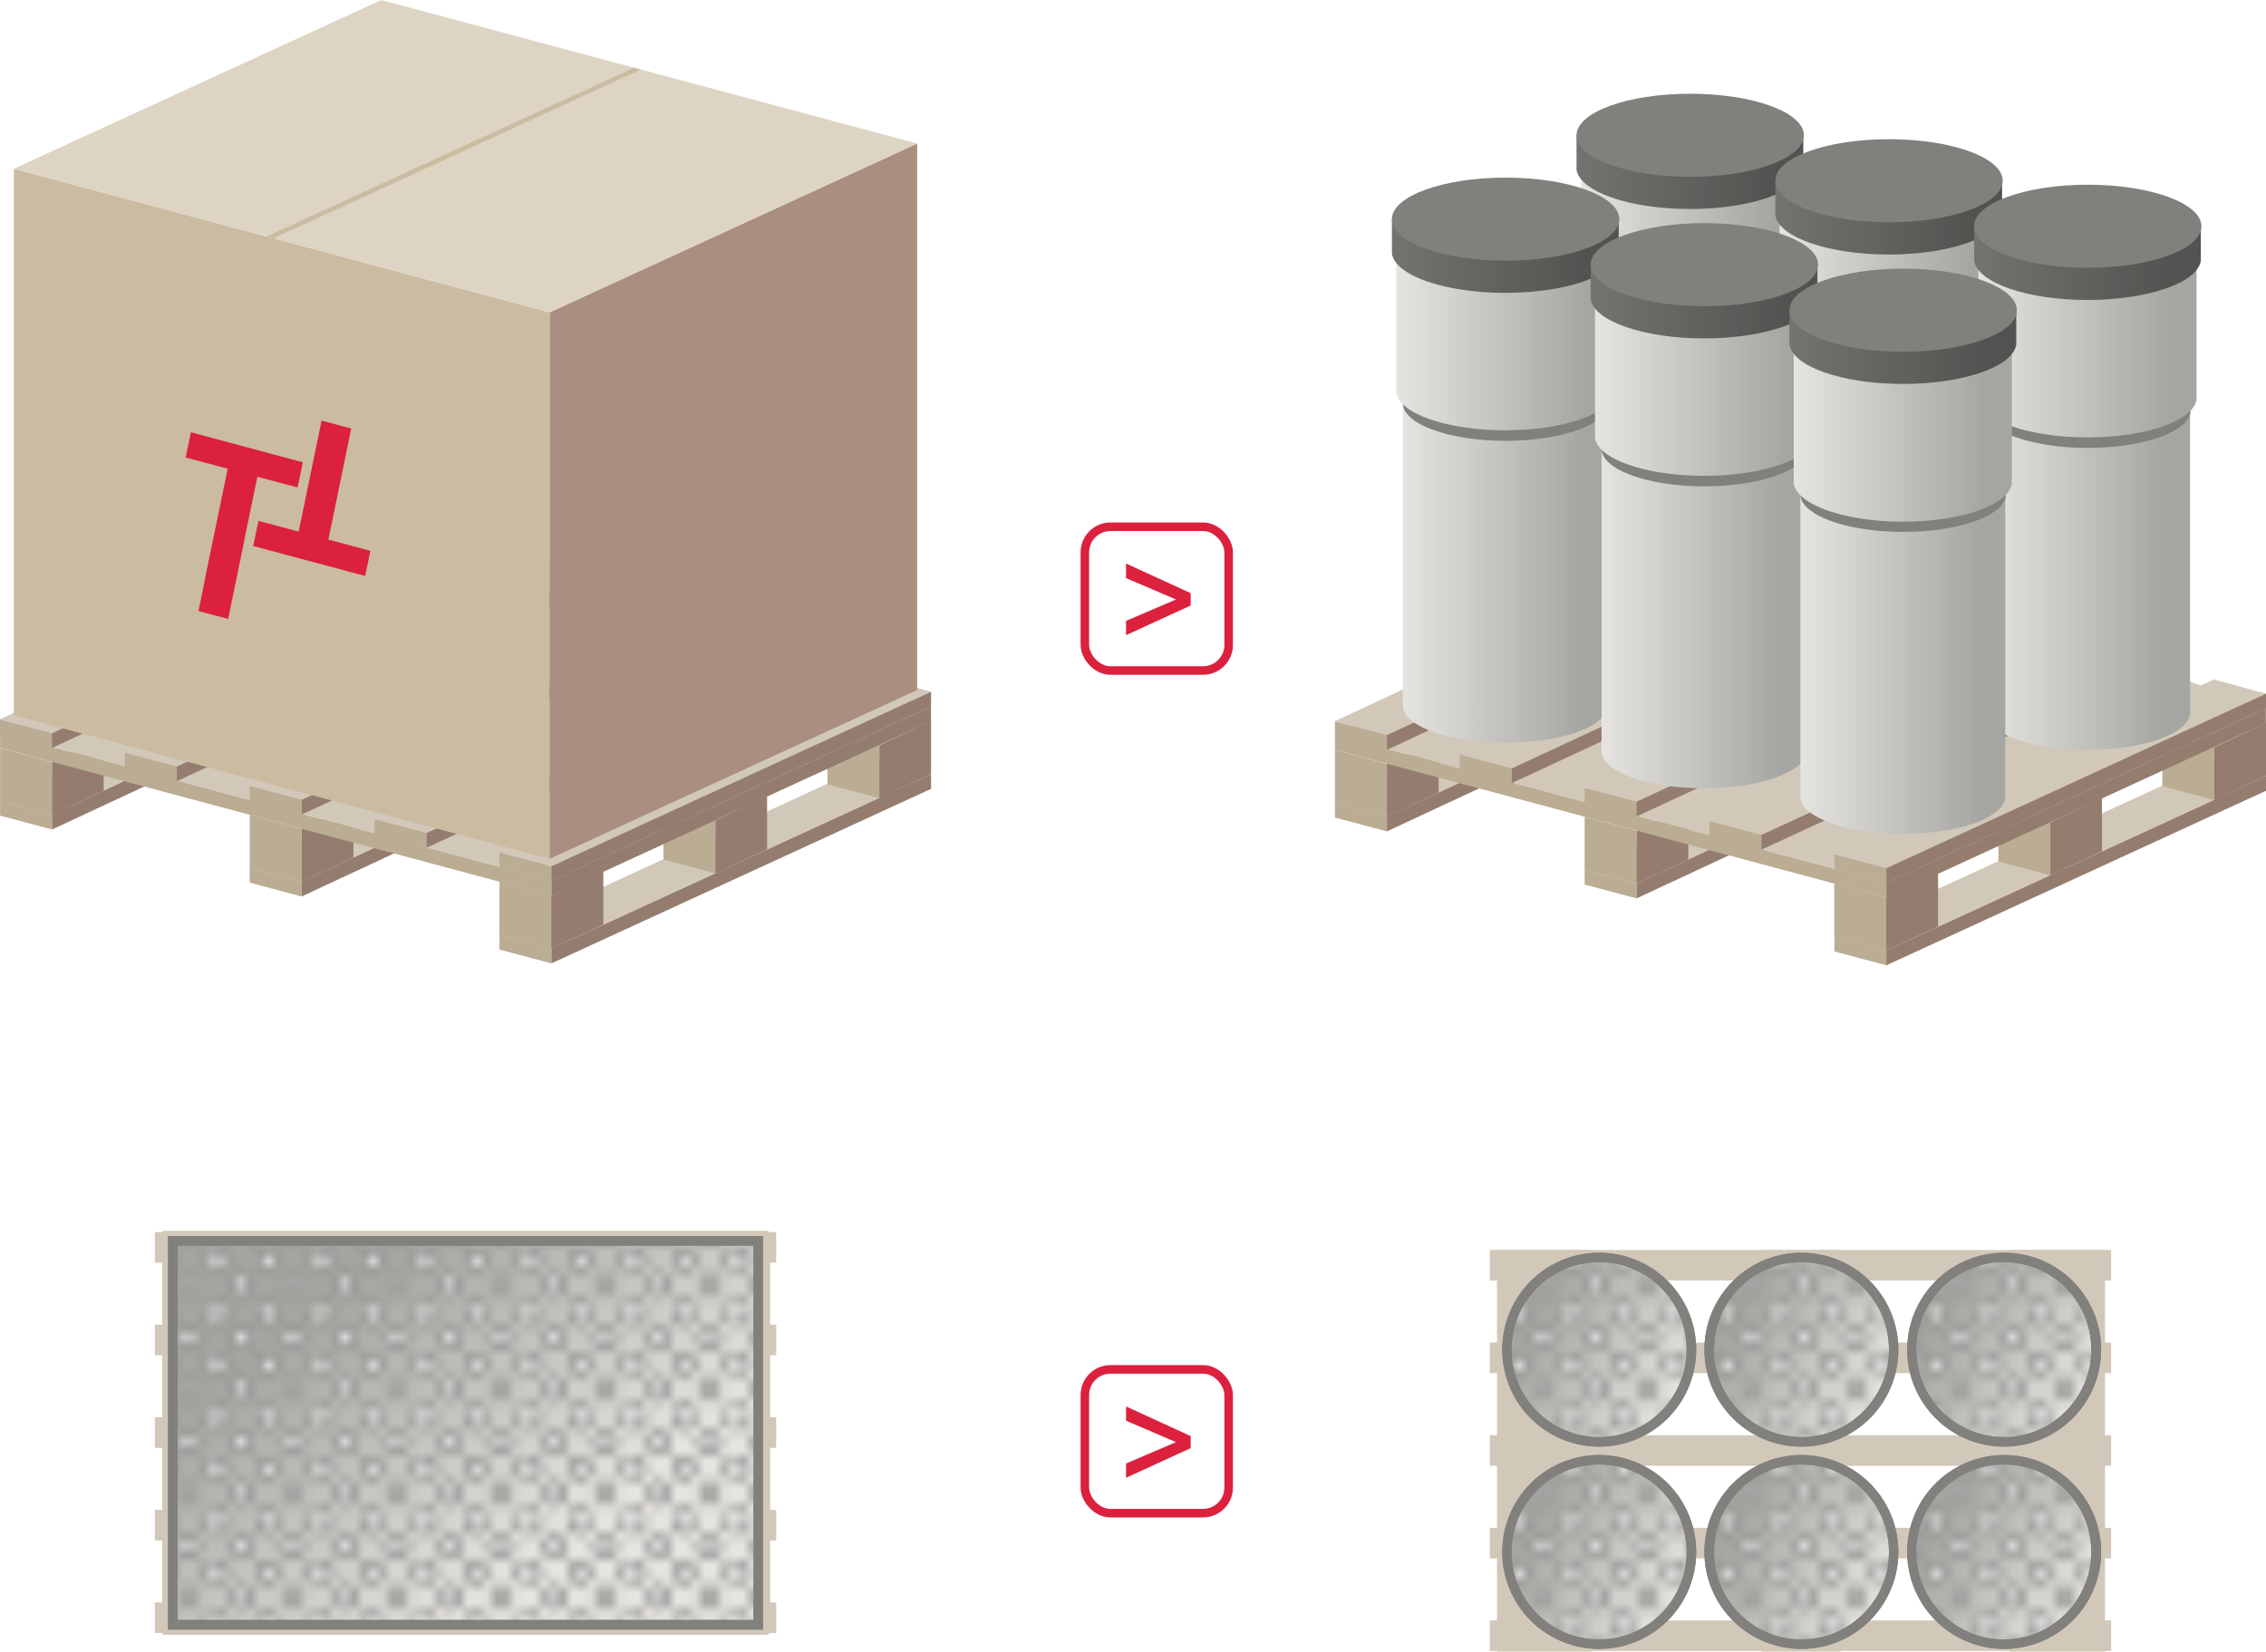 <svg xmlns="http://www.w3.org/2000/svg" xmlns:xlink="http://www.w3.org/1999/xlink" viewBox="0 0 296.58 216.21"><defs><style>.a,.ao{fill:none;}.b{fill:#dcdcdc;stroke:#81807d;stroke-width:0.5px;}.ao,.b{stroke-miterlimit:10;}.c{fill:#bbad94;}.d{fill:#947d6f;}.e{fill:#d1c8b9;}.f{fill:#cbbba0;}.g{fill:#aa8e7f;}.h{fill:#db213e;}.i{fill:#ded4c3;}.j{fill:url(#a);}.k{fill:url(#b);}.l{fill:#81807d;}.m{fill:url(#c);}.n{fill:url(#d);}.o{fill:url(#e);}.p{fill:url(#f);}.q{fill:url(#g);}.r{fill:url(#h);}.s{fill:url(#i);}.t{fill:url(#j);}.u{fill:url(#k);}.v{fill:url(#l);}.w{fill:url(#m);}.x{fill:url(#n);}.y{fill:url(#o);}.z{fill:url(#p);}.aa{fill:url(#q);}.ab{fill:url(#r);}.ac{fill:url(#s);}.ad{fill:url(#t);}.ae{fill:url(#u);}.af{fill:url(#v);}.ag{fill:url(#w);}.ah{fill:url(#x);}.ai{fill:url(#y);}.aj{fill:url(#z);}.ak{fill:url(#aa);}.al{fill:url(#ab);}.am{fill:url(#ac);}.an{fill:url(#ad);}.ao{stroke:#db213e;stroke-width:1.12px;}.ap{fill:url(#ae);}.aq{fill:url(#af);}.ar{fill:url(#ag);}.as{fill:url(#ah);}.at{fill:url(#ai);}.au{fill:url(#aj);}.av{fill:url(#ak);}.aw{fill:url(#aq);}</style><linearGradient id="a" x1="207.77" y1="61.38" x2="234.67" y2="61.38" gradientUnits="userSpaceOnUse"><stop offset="0" stop-color="#e6e4e1"/><stop offset="0.88" stop-color="#a5a5a2"/></linearGradient><linearGradient id="b" x1="207.77" y1="36.5" x2="234.67" y2="36.5" gradientUnits="userSpaceOnUse"><stop offset="0" stop-color="#e6e4e1"/><stop offset="1" stop-color="#bab9b6"/></linearGradient><linearGradient id="c" x1="206.91" y1="33.32" x2="235.54" y2="33.32" xlink:href="#a"/><linearGradient id="d" x1="206.91" y1="21.29" x2="235.54" y2="21.29" xlink:href="#b"/><linearGradient id="e" x1="206.34" y1="22.53" x2="236.1" y2="22.53" gradientUnits="userSpaceOnUse"><stop offset="0" stop-color="#737370"/><stop offset="0.88" stop-color="#535250"/></linearGradient><linearGradient id="f" x1="233.79" y1="67.34" x2="260.69" y2="67.34" xlink:href="#a"/><linearGradient id="g" x1="233.79" y1="42.46" x2="260.69" y2="42.46" xlink:href="#b"/><linearGradient id="h" x1="232.92" y1="39.27" x2="261.55" y2="39.27" xlink:href="#a"/><linearGradient id="i" x1="232.92" y1="27.25" x2="261.55" y2="27.25" xlink:href="#b"/><linearGradient id="j" x1="232.36" y1="28.49" x2="262.12" y2="28.49" xlink:href="#e"/><linearGradient id="k" x1="259.81" y1="73.29" x2="286.7" y2="73.29" xlink:href="#a"/><linearGradient id="l" x1="259.81" y1="48.42" x2="286.7" y2="48.42" xlink:href="#b"/><linearGradient id="m" x1="258.94" y1="45.23" x2="287.57" y2="45.23" xlink:href="#a"/><linearGradient id="n" x1="258.94" y1="33.2" x2="287.57" y2="33.2" xlink:href="#b"/><linearGradient id="o" x1="258.38" y1="34.45" x2="288.13" y2="34.45" xlink:href="#e"/><linearGradient id="p" x1="183.61" y1="72.37" x2="210.51" y2="72.37" xlink:href="#a"/><linearGradient id="q" x1="183.61" y1="47.49" x2="210.51" y2="47.49" xlink:href="#b"/><linearGradient id="r" x1="182.74" y1="44.3" x2="211.37" y2="44.3" xlink:href="#a"/><linearGradient id="s" x1="182.74" y1="32.27" x2="211.37" y2="32.27" xlink:href="#b"/><linearGradient id="t" x1="182.18" y1="33.52" x2="211.94" y2="33.52" xlink:href="#e"/><linearGradient id="u" x1="209.62" y1="78.32" x2="236.52" y2="78.32" xlink:href="#a"/><linearGradient id="v" x1="209.62" y1="53.45" x2="236.52" y2="53.45" xlink:href="#b"/><linearGradient id="w" x1="208.76" y1="50.26" x2="237.39" y2="50.26" xlink:href="#a"/><linearGradient id="x" x1="208.76" y1="38.23" x2="237.39" y2="38.23" xlink:href="#b"/><linearGradient id="y" x1="208.19" y1="39.48" x2="237.95" y2="39.48" xlink:href="#e"/><linearGradient id="z" x1="235.64" y1="84.28" x2="262.54" y2="84.28" xlink:href="#a"/><linearGradient id="aa" x1="235.64" y1="59.4" x2="262.54" y2="59.4" xlink:href="#b"/><linearGradient id="ab" x1="234.77" y1="56.22" x2="263.4" y2="56.22" xlink:href="#a"/><linearGradient id="ac" x1="234.77" y1="44.19" x2="263.4" y2="44.19" xlink:href="#b"/><linearGradient id="ad" x1="234.21" y1="45.43" x2="263.97" y2="45.43" xlink:href="#e"/><linearGradient id="ae" x1="219.74" y1="182.71" x2="198.84" y2="170.65" xlink:href="#a"/><linearGradient id="af" x1="246.22" y1="182.71" x2="225.33" y2="170.65" xlink:href="#a"/><linearGradient id="ag" x1="272.71" y1="182.71" x2="251.82" y2="170.65" xlink:href="#a"/><linearGradient id="ah" x1="219.74" y1="209.2" x2="198.84" y2="197.14" xlink:href="#a"/><linearGradient id="ai" x1="246.22" y1="209.2" x2="225.33" y2="197.14" xlink:href="#a"/><linearGradient id="aj" x1="272.71" y1="209.2" x2="251.82" y2="197.14" xlink:href="#a"/><pattern id="ak" width="10.62" height="10.62" patternTransform="translate(-12.52 -19) scale(1.24)" patternUnits="userSpaceOnUse" viewBox="0 0 10.62 10.62"><rect class="a" width="10.62" height="10.62"/><path class="b" d="M10.62,11.68a1.06,1.06,0,1,0,0-2.12,1.06,1.06,0,1,0,0,2.12Z"/><path class="b" d="M5.31,11.68a1.06,1.06,0,1,0,0-2.12,1.06,1.06,0,1,0,0,2.12Z"/><path class="b" d="M10.62,6.37A1.06,1.06,0,1,0,9.56,5.31,1.06,1.06,0,0,0,10.62,6.37Z"/><path class="b" d="M5.31,6.37A1.06,1.06,0,1,0,4.25,5.31,1.06,1.06,0,0,0,5.31,6.37Z"/><path class="b" d="M2.65,9A1.06,1.06,0,1,0,1.59,8,1.06,1.06,0,0,0,2.65,9Z"/><path class="b" d="M8,9A1.06,1.06,0,0,0,8,6.9,1.06,1.06,0,0,0,8,9Z"/><path class="b" d="M2.65,3.72A1.07,1.07,0,1,0,1.59,2.65,1.07,1.07,0,0,0,2.65,3.72Z"/><path class="b" d="M8,3.72A1.07,1.07,0,1,0,6.9,2.65,1.06,1.06,0,0,0,8,3.72Z"/><path class="b" d="M0,11.68a1.06,1.06,0,0,0,1.06-1.06A1.05,1.05,0,0,0,0,9.56a1.05,1.05,0,0,0-1.06,1.06A1.06,1.06,0,0,0,0,11.68Z"/><path class="b" d="M0,6.37A1.06,1.06,0,0,0,0,4.25,1.05,1.05,0,0,0-1.06,5.31,1.05,1.05,0,0,0,0,6.37Z"/><path class="b" d="M10.62,1.06A1.06,1.06,0,0,0,11.68,0a1.06,1.06,0,0,0-1.06-1.06A1.05,1.05,0,0,0,9.56,0,1.05,1.05,0,0,0,10.62,1.06Z"/><path class="b" d="M5.31,1.06A1.06,1.06,0,0,0,6.37,0,1.06,1.06,0,0,0,5.31-1.06,1.05,1.05,0,0,0,4.25,0,1.05,1.05,0,0,0,5.31,1.06Z"/><path class="b" d="M0,1.06A1.05,1.05,0,0,0,1.06,0,1.05,1.05,0,0,0,0-1.06,1.05,1.05,0,0,0-1.06,0,1.05,1.05,0,0,0,0,1.06Z"/></pattern><linearGradient id="aq" x1="72.63" y1="202.65" x2="42.19" y2="163.44" xlink:href="#a"/></defs><polygon class="c" points="72.17 126.12 65.37 124.31 65.37 122.36 72.17 124.17 72.17 126.12"/><polygon class="d" points="121.86 103.27 72.17 126.12 72.17 124.17 121.86 101.33 121.86 103.27"/><polygon class="e" points="121.85 101.34 72.17 124.17 65.37 122.36 115.04 99.49 121.85 101.34"/><polygon class="c" points="39.48 117.36 32.68 115.55 32.68 113.6 39.48 115.41 39.48 117.36"/><polygon class="d" points="95.96 91.02 39.48 117.36 39.48 115.41 95.96 89.07 95.96 91.02"/><polygon class="e" points="95.94 89.09 39.48 115.41 32.68 113.6 89.14 87.23 95.94 89.09"/><polygon class="c" points="6.81 108.59 0.01 106.78 0.01 104.83 6.81 106.64 6.81 108.59"/><polygon class="d" points="63.28 82.25 6.81 108.59 6.81 106.64 63.28 80.3 63.28 82.25"/><polygon class="e" points="63.27 80.32 6.81 106.64 0.01 104.83 56.47 78.47 63.27 80.32"/><polygon class="c" points="72.17 124.18 65.37 122.36 65.37 115.42 72.17 117.25 72.17 124.18"/><polygon class="d" points="78.94 121.02 72.17 124.18 72.17 117.25 78.94 114.06 78.94 121.02"/><polygon class="c" points="93.63 114.34 86.83 112.52 86.83 105.58 93.63 107.4 93.63 114.34"/><polygon class="d" points="100.4 111.18 93.63 114.34 93.63 107.4 100.4 104.22 100.4 111.18"/><polygon class="c" points="115.09 104.49 108.3 102.67 108.3 95.73 115.09 97.56 115.09 104.49"/><polygon class="d" points="121.86 101.34 115.09 104.49 115.09 97.56 121.86 94.37 121.86 101.34"/><polygon class="c" points="72.17 124.18 65.37 122.36 65.37 115.42 72.17 117.25 72.17 124.18"/><polygon class="d" points="78.94 121.02 72.17 124.18 72.17 117.25 78.94 114.06 78.94 121.02"/><polygon class="c" points="39.49 115.43 32.69 113.61 32.69 106.67 39.49 108.49 39.49 115.43"/><polygon class="d" points="46.26 112.26 39.49 115.43 39.49 108.49 46.26 105.31 46.26 112.26"/><polygon class="c" points="6.81 106.68 0.01 104.85 0.01 97.92 6.81 99.74 6.81 106.68"/><polygon class="d" points="13.57 103.49 6.81 106.68 6.81 99.74 13.57 96.56 13.57 103.49"/><polygon class="c" points="72.17 117.25 0.01 97.91 0.01 95.96 72.17 115.3 72.17 117.25"/><polygon class="d" points="121.85 94.42 72.17 117.25 72.17 115.3 121.85 92.47 121.85 94.42"/><polygon class="e" points="121.85 92.47 72.17 115.3 0.01 95.96 56.47 69.6 121.85 92.47"/><polygon class="c" points="72.17 115.33 65.37 113.52 65.37 111.57 72.17 113.39 72.17 115.33"/><polygon class="d" points="121.86 92.48 72.17 115.33 72.17 113.39 121.86 90.54 121.86 92.48"/><polygon class="e" points="121.85 90.55 72.17 113.39 65.37 111.57 115.04 88.7 121.85 90.55"/><polygon class="c" points="55.83 110.98 49.03 109.17 49.03 107.22 55.83 109.03 55.83 110.98"/><polygon class="d" points="107.22 87.26 55.83 110.98 55.83 109.03 107.22 85.31 107.22 87.26"/><polygon class="e" points="107.2 85.33 55.83 109.03 49.03 107.22 100.4 83.47 107.2 85.33"/><polygon class="c" points="39.49 106.63 32.69 104.81 32.69 102.86 39.49 104.68 39.49 106.63"/><polygon class="d" points="92.57 82.03 39.49 106.63 39.49 104.68 92.57 80.08 92.57 82.03"/><polygon class="e" points="92.55 80.1 39.49 104.68 32.69 102.87 85.75 78.25 92.55 80.1"/><polygon class="c" points="23.14 102.27 16.34 100.46 16.34 98.51 23.14 100.33 23.14 102.27"/><polygon class="d" points="77.92 76.8 23.14 102.27 23.14 100.33 77.92 74.86 77.92 76.8"/><polygon class="e" points="77.91 74.87 23.14 100.33 16.34 98.51 71.1 73.02 77.91 74.87"/><polygon class="c" points="6.8 97.92 0 96.11 0 94.16 6.8 95.97 6.8 97.92"/><polygon class="d" points="63.27 71.58 6.8 97.92 6.8 95.97 63.27 69.63 63.27 71.58"/><polygon class="e" points="63.26 69.65 6.8 95.97 0 94.16 56.46 67.79 63.26 69.65"/><polygon class="f" points="71.95 112.43 1.81 93.64 1.81 22.09 71.95 40.89 71.95 112.43"/><polygon class="g" points="120.04 90.33 71.95 112.42 71.95 40.88 120.04 18.79 120.04 90.33"/><polygon class="h" points="48.48 72.11 47.79 75.4 33.14 71.48 33.83 68.19 39.09 69.59 42.09 55.06 45.97 56.1 42.98 70.64 48.48 72.11"/><polygon class="h" points="39.63 60.52 24.99 56.59 24.3 59.89 29.8 61.36 26.8 75.9 26.82 75.9 25.98 79.99 29.86 81.03 32.04 70.47 32.02 70.47 33.69 62.41 38.95 63.81 39.63 60.52"/><polygon class="i" points="71.95 40.89 1.81 22.09 49.9 0 120.04 18.79 71.95 40.89"/><polygon class="f" points="35.78 31.21 34.88 30.96 82.98 8.87 83.88 9.11 35.78 31.21"/><polygon class="c" points="246.89 126.37 240.09 124.56 240.09 122.61 246.89 124.42 246.89 126.37"/><polygon class="d" points="296.58 103.52 246.89 126.37 246.89 124.42 296.58 101.58 296.58 103.52"/><polygon class="e" points="296.56 101.59 246.89 124.43 240.09 122.61 289.76 99.74 296.56 101.59"/><polygon class="c" points="214.2 117.61 207.4 115.8 207.4 113.85 214.2 115.66 214.2 117.61"/><polygon class="d" points="270.67 91.27 214.2 117.61 214.2 115.66 270.67 89.32 270.67 91.27"/><polygon class="e" points="270.65 89.34 214.2 115.66 207.4 113.85 263.85 87.49 270.65 89.34"/><polygon class="c" points="181.52 108.84 174.72 107.03 174.72 105.08 181.52 106.89 181.52 108.84"/><polygon class="d" points="238 82.5 181.52 108.84 181.52 106.89 238 80.55 238 82.5"/><polygon class="e" points="237.98 80.57 181.52 106.89 174.72 105.08 231.18 78.72 237.98 80.57"/><polygon class="c" points="246.88 124.43 240.09 122.61 240.09 115.68 246.88 117.5 246.88 124.43"/><polygon class="d" points="253.65 121.27 246.88 124.43 246.88 117.5 253.65 114.31 253.65 121.27"/><polygon class="c" points="268.35 114.59 261.55 112.77 261.55 105.83 268.35 107.65 268.35 114.59"/><polygon class="d" points="275.11 111.43 268.35 114.59 268.35 107.65 275.11 104.47 275.11 111.43"/><polygon class="c" points="289.81 104.74 283.01 102.92 283.01 95.99 289.81 97.81 289.81 104.74"/><polygon class="d" points="296.58 101.59 289.81 104.74 289.81 97.81 296.58 94.62 296.58 101.59"/><polygon class="c" points="246.88 124.43 240.09 122.61 240.09 115.68 246.88 117.5 246.88 124.43"/><polygon class="d" points="253.65 121.27 246.88 124.43 246.88 117.5 253.65 114.31 253.65 121.27"/><polygon class="c" points="214.2 115.68 207.4 113.86 207.4 106.92 214.2 108.75 214.2 115.68"/><polygon class="d" points="220.97 112.51 214.2 115.68 214.2 108.75 220.97 105.56 220.97 112.51"/><polygon class="c" points="181.52 106.93 174.72 105.11 174.72 98.17 181.52 99.99 181.52 106.93"/><polygon class="d" points="188.29 103.74 181.52 106.93 181.52 99.99 188.29 96.81 188.29 103.74"/><polygon class="c" points="246.89 117.5 174.72 98.16 174.72 96.22 246.89 115.55 246.89 117.5"/><polygon class="d" points="296.56 94.67 246.89 117.5 246.89 115.55 296.56 92.72 296.56 94.67"/><polygon class="e" points="296.56 92.72 246.89 115.55 174.72 96.22 231.18 69.85 296.56 92.72"/><polygon class="c" points="246.89 115.58 240.09 113.77 240.09 111.82 246.89 113.64 246.89 115.58"/><polygon class="d" points="296.58 92.73 246.89 115.58 246.89 113.64 296.58 90.79 296.58 92.73"/><polygon class="e" points="296.56 90.81 246.89 113.64 240.09 111.82 289.76 88.95 296.56 90.81"/><polygon class="c" points="230.54 111.23 223.74 109.42 223.74 107.47 230.54 109.28 230.54 111.23"/><polygon class="d" points="281.93 87.51 230.54 111.23 230.54 109.28 281.93 85.56 281.93 87.51"/><polygon class="e" points="281.91 85.58 230.54 109.28 223.74 107.47 275.11 83.73 281.91 85.58"/><polygon class="c" points="214.2 106.88 207.4 105.06 207.4 103.12 214.2 104.93 214.2 106.88"/><polygon class="d" points="267.28 82.28 214.2 106.88 214.2 104.93 267.28 80.33 267.28 82.28"/><polygon class="e" points="267.27 80.35 214.2 104.93 207.4 103.12 260.46 78.5 267.27 80.35"/><polygon class="c" points="197.86 102.52 191.06 100.71 191.06 98.76 197.86 100.58 197.86 102.52"/><polygon class="d" points="252.64 77.05 197.86 102.52 197.86 100.58 252.64 75.11 252.64 77.05"/><polygon class="e" points="252.62 75.12 197.86 100.58 191.06 98.76 245.82 73.27 252.62 75.12"/><polygon class="c" points="181.52 98.17 174.72 96.36 174.72 94.41 181.52 96.22 181.52 98.17"/><polygon class="d" points="237.99 71.83 181.52 98.17 181.52 96.22 237.99 69.88 237.99 71.83"/><polygon class="e" points="237.97 69.9 181.52 96.22 174.72 94.41 231.17 68.05 237.97 69.9"/><path class="j" d="M207.77,36.5V81.6h0c.38,2.6,6.23,4.66,13.41,4.66s13-2.06,13.42-4.66h0V36.5Z"/><ellipse class="k" cx="221.22" cy="36.5" rx="13.45" ry="4.92"/><ellipse class="l" cx="221.22" cy="41.81" rx="13.45" ry="4.92"/><path class="m" d="M206.91,21.29V40.4h0c.4,2.75,6.63,5,14.27,5s13.88-2.2,14.28-5h0V21.29Z"/><ellipse class="n" cx="221.22" cy="21.29" rx="14.32" ry="5.23"/><path class="o" d="M206.34,17.71v4.5h0c.42,2.87,6.9,5.15,14.84,5.15s14.42-2.28,14.84-5.15h0v-4.5Z"/><ellipse class="l" cx="221.22" cy="17.71" rx="14.88" ry="5.44"/><path class="p" d="M233.79,42.46v45.1h0c.37,2.59,6.23,4.65,13.41,4.65s13-2.06,13.41-4.65h0V42.46Z"/><ellipse class="q" cx="247.24" cy="42.46" rx="13.45" ry="4.92"/><ellipse class="l" cx="247.24" cy="47.76" rx="13.45" ry="4.92"/><path class="r" d="M232.92,27.25v19.1h0c.4,2.76,6.63,4.95,14.28,4.95s13.87-2.19,14.28-4.95h0V27.25Z"/><ellipse class="s" cx="247.24" cy="27.25" rx="14.32" ry="5.23"/><path class="t" d="M232.36,23.66v4.51h0c.42,2.87,6.89,5.15,14.84,5.15s14.42-2.28,14.84-5.15h0V23.66Z"/><ellipse class="l" cx="247.24" cy="23.66" rx="14.88" ry="5.44"/><path class="u" d="M259.81,48.42v45.1h0c.38,2.59,6.23,4.65,13.41,4.65s13-2.06,13.42-4.65h0V48.42Z"/><ellipse class="v" cx="273.25" cy="48.42" rx="13.45" ry="4.92"/><ellipse class="l" cx="273.25" cy="53.72" rx="13.45" ry="4.92"/><path class="w" d="M258.94,33.2V52.31h0c.4,2.76,6.63,4.95,14.27,4.95s13.88-2.19,14.28-4.95h0V33.2Z"/><ellipse class="x" cx="273.25" cy="33.2" rx="14.32" ry="5.23"/><path class="y" d="M258.38,29.62v4.5h0c.41,2.87,6.89,5.15,14.83,5.15s14.43-2.28,14.84-5.15h0v-4.5Z"/><ellipse class="l" cx="273.25" cy="29.62" rx="14.88" ry="5.44"/><path class="z" d="M183.61,47.49v45.1h0c.38,2.59,6.23,4.65,13.42,4.65s13-2.06,13.41-4.65h0V47.49Z"/><ellipse class="aa" cx="197.06" cy="47.49" rx="13.45" ry="4.92"/><ellipse class="l" cx="197.06" cy="52.79" rx="13.45" ry="4.92"/><path class="ab" d="M182.74,32.27V51.38h0c.4,2.76,6.63,4.95,14.28,4.95s13.87-2.19,14.27-4.95h0V32.27Z"/><ellipse class="ac" cx="197.06" cy="32.27" rx="14.32" ry="5.23"/><path class="ad" d="M182.18,28.69V33.2h0c.42,2.86,6.89,5.14,14.84,5.14s14.42-2.28,14.84-5.14h0V28.69Z"/><ellipse class="l" cx="197.06" cy="28.69" rx="14.88" ry="5.44"/><path class="ae" d="M209.62,53.45v45.1h0c.38,2.59,6.23,4.65,13.41,4.65s13-2.06,13.41-4.65h0V53.45Z"/><ellipse class="af" cx="223.07" cy="53.45" rx="13.45" ry="4.92"/><ellipse class="l" cx="223.07" cy="58.75" rx="13.45" ry="4.92"/><path class="ag" d="M208.76,38.23V57.34h0c.4,2.76,6.63,4.95,14.27,4.95S237,60.1,237.35,57.34h0V38.23Z"/><ellipse class="ah" cx="223.07" cy="38.23" rx="14.32" ry="5.23"/><path class="ai" d="M208.19,34.65v4.5h0c.42,2.87,6.89,5.15,14.84,5.15s14.42-2.28,14.84-5.15h0v-4.5Z"/><ellipse class="l" cx="223.07" cy="34.65" rx="14.88" ry="5.44"/><path class="aj" d="M235.64,59.4v45.1h0c.37,2.6,6.22,4.66,13.41,4.66s13-2.06,13.41-4.66h0V59.4Z"/><ellipse class="ak" cx="249.09" cy="59.4" rx="13.45" ry="4.92"/><ellipse class="l" cx="249.09" cy="64.71" rx="13.45" ry="4.92"/><path class="al" d="M234.77,44.19V63.3h0c.4,2.75,6.63,5,14.28,5s13.87-2.2,14.27-5h0V44.19Z"/><ellipse class="am" cx="249.09" cy="44.19" rx="14.32" ry="5.23"/><path class="an" d="M234.21,40.61v4.5h0c.42,2.87,6.89,5.15,14.84,5.15s14.42-2.28,14.84-5.15h0v-4.5Z"/><ellipse class="l" cx="249.09" cy="40.61" rx="14.88" ry="5.44"/><rect class="ao" x="141.99" y="68.96" width="18.82" height="18.82" rx="3.35"/><path class="h" d="M155.84,79.27l-8.46,3.88V81.28l6.54-2.8v0l-6.54-2.8V73.77l8.46,3.88Z"/><rect class="ao" x="141.99" y="179.27" width="18.82" height="18.82" rx="3.35"/><path class="h" d="M155.84,189.58l-8.46,3.88v-1.87l6.54-2.8v0l-6.54-2.8v-1.87l8.46,3.88Z"/><rect class="e" x="194.99" y="163.64" width="81.32" height="4"/><rect class="e" x="194.99" y="175.76" width="81.32" height="4"/><rect class="e" x="194.99" y="187.89" width="81.32" height="4"/><rect class="e" x="194.99" y="200.01" width="81.32" height="4"/><rect class="e" x="194.99" y="212.13" width="81.32" height="4"/><rect class="e" x="263.05" y="163.64" width="12.46" height="52.57" transform="translate(538.56 379.85) rotate(180)"/><rect class="e" x="230.58" y="163.64" width="10.28" height="52.57" transform="translate(471.44 379.85) rotate(180)"/><rect class="e" x="195.93" y="163.64" width="12.46" height="52.57" transform="translate(404.32 379.85) rotate(180)"/><path class="ap" d="M209.29,188.75a12.07,12.07,0,1,1,12.07-12.07A12.08,12.08,0,0,1,209.29,188.75Z"/><path class="l" d="M209.29,165.23a11.45,11.45,0,1,1-11.45,11.45,11.47,11.47,0,0,1,11.45-11.45m0-1.23A12.69,12.69,0,1,0,222,176.68,12.68,12.68,0,0,0,209.29,164Z"/><path class="aq" d="M235.78,188.75a12.07,12.07,0,1,1,12.06-12.07A12.08,12.08,0,0,1,235.78,188.75Z"/><path class="l" d="M235.78,165.23a11.45,11.45,0,1,1-11.45,11.45,11.47,11.47,0,0,1,11.45-11.45m0-1.23a12.69,12.69,0,1,0,12.68,12.68A12.68,12.68,0,0,0,235.78,164Z"/><path class="ar" d="M262.26,188.75a12.07,12.07,0,1,1,12.07-12.07A12.08,12.08,0,0,1,262.26,188.75Z"/><path class="l" d="M262.26,165.23a11.45,11.45,0,1,1-11.45,11.45,11.47,11.47,0,0,1,11.45-11.45m0-1.23A12.69,12.69,0,1,0,275,176.68,12.68,12.68,0,0,0,262.26,164Z"/><path class="as" d="M209.29,215.24a12.07,12.07,0,1,1,12.07-12.07A12.08,12.08,0,0,1,209.29,215.24Z"/><path class="l" d="M209.29,191.72a11.45,11.45,0,1,1-11.45,11.45,11.47,11.47,0,0,1,11.45-11.45m0-1.24A12.69,12.69,0,1,0,222,203.17a12.69,12.69,0,0,0-12.68-12.69Z"/><path class="at" d="M235.78,215.24a12.07,12.07,0,1,1,12.06-12.07A12.08,12.08,0,0,1,235.78,215.24Z"/><path class="l" d="M235.78,191.72a11.45,11.45,0,1,1-11.45,11.45,11.47,11.47,0,0,1,11.45-11.45m0-1.24a12.69,12.69,0,1,0,12.68,12.69,12.69,12.69,0,0,0-12.68-12.69Z"/><path class="au" d="M262.26,215.24a12.07,12.07,0,1,1,12.07-12.07A12.08,12.08,0,0,1,262.26,215.24Z"/><path class="l" d="M262.26,191.72a11.45,11.45,0,1,1-11.45,11.45,11.47,11.47,0,0,1,11.45-11.45m0-1.24A12.69,12.69,0,1,0,275,203.17a12.69,12.69,0,0,0-12.69-12.69Z"/><path class="av" d="M209.29,188.75a12.07,12.07,0,1,1,12.07-12.07A12.08,12.08,0,0,1,209.29,188.75Z"/><path class="l" d="M209.29,165.23a11.45,11.45,0,1,1-11.45,11.45,11.47,11.47,0,0,1,11.45-11.45m0-1.23A12.69,12.69,0,1,0,222,176.68,12.68,12.68,0,0,0,209.29,164Z"/><path class="av" d="M235.78,188.75a12.07,12.07,0,1,1,12.06-12.07A12.08,12.08,0,0,1,235.78,188.75Z"/><path class="l" d="M235.78,165.23a11.45,11.45,0,1,1-11.45,11.45,11.47,11.47,0,0,1,11.45-11.45m0-1.23a12.69,12.69,0,1,0,12.68,12.68A12.68,12.68,0,0,0,235.78,164Z"/><path class="av" d="M262.26,188.75a12.07,12.07,0,1,1,12.07-12.07A12.08,12.08,0,0,1,262.26,188.75Z"/><path class="l" d="M262.26,165.23a11.45,11.45,0,1,1-11.45,11.45,11.47,11.47,0,0,1,11.45-11.45m0-1.23A12.69,12.69,0,1,0,275,176.68,12.68,12.68,0,0,0,262.26,164Z"/><path class="av" d="M209.29,215.24a12.07,12.07,0,1,1,12.07-12.07A12.08,12.08,0,0,1,209.29,215.24Z"/><path class="l" d="M209.29,191.72a11.45,11.45,0,1,1-11.45,11.45,11.47,11.47,0,0,1,11.45-11.45m0-1.24A12.69,12.69,0,1,0,222,203.17a12.69,12.69,0,0,0-12.68-12.69Z"/><path class="av" d="M235.78,215.24a12.07,12.07,0,1,1,12.06-12.07A12.08,12.08,0,0,1,235.78,215.24Z"/><path class="l" d="M235.78,191.72a11.45,11.45,0,1,1-11.45,11.45,11.47,11.47,0,0,1,11.45-11.45m0-1.24a12.69,12.69,0,1,0,12.68,12.69,12.69,12.69,0,0,0-12.68-12.69Z"/><path class="av" d="M262.26,215.24a12.07,12.07,0,1,1,12.07-12.07A12.08,12.08,0,0,1,262.26,215.24Z"/><path class="l" d="M262.26,191.72a11.45,11.45,0,1,1-11.45,11.45,11.47,11.47,0,0,1,11.45-11.45m0-1.24A12.69,12.69,0,1,0,275,203.17a12.69,12.69,0,0,0-12.69-12.69Z"/><rect class="e" x="20.27" y="161.3" width="81.32" height="4"/><rect class="e" x="20.27" y="173.42" width="81.32" height="4"/><rect class="e" x="20.27" y="185.54" width="81.32" height="4"/><rect class="e" x="20.27" y="197.66" width="81.32" height="4"/><rect class="e" x="20.27" y="209.78" width="81.32" height="4"/><rect class="e" x="88.33" y="161.3" width="12.46" height="52.57" transform="translate(189.13 375.16) rotate(180)"/><rect class="e" x="55.87" y="161.3" width="10.28" height="52.57" transform="translate(122.01 375.16) rotate(180)"/><rect class="e" x="21.22" y="161.3" width="12.46" height="52.57" transform="translate(54.9 375.16) rotate(180)"/><rect class="e" x="21.3" y="161.13" width="79.25" height="52.89"/><rect class="aw" x="22.62" y="162.45" width="76.62" height="50.26"/><path class="l" d="M98.62,163.07v49H23.24v-49H98.62m1.24-1.24H22v51.5H99.86v-51.5Z"/><rect class="av" x="22.62" y="162.45" width="76.62" height="50.26"/><path class="l" d="M98.62,163.07v49H23.24v-49H98.62m1.24-1.24H22v51.5H99.86v-51.5Z"/></svg>